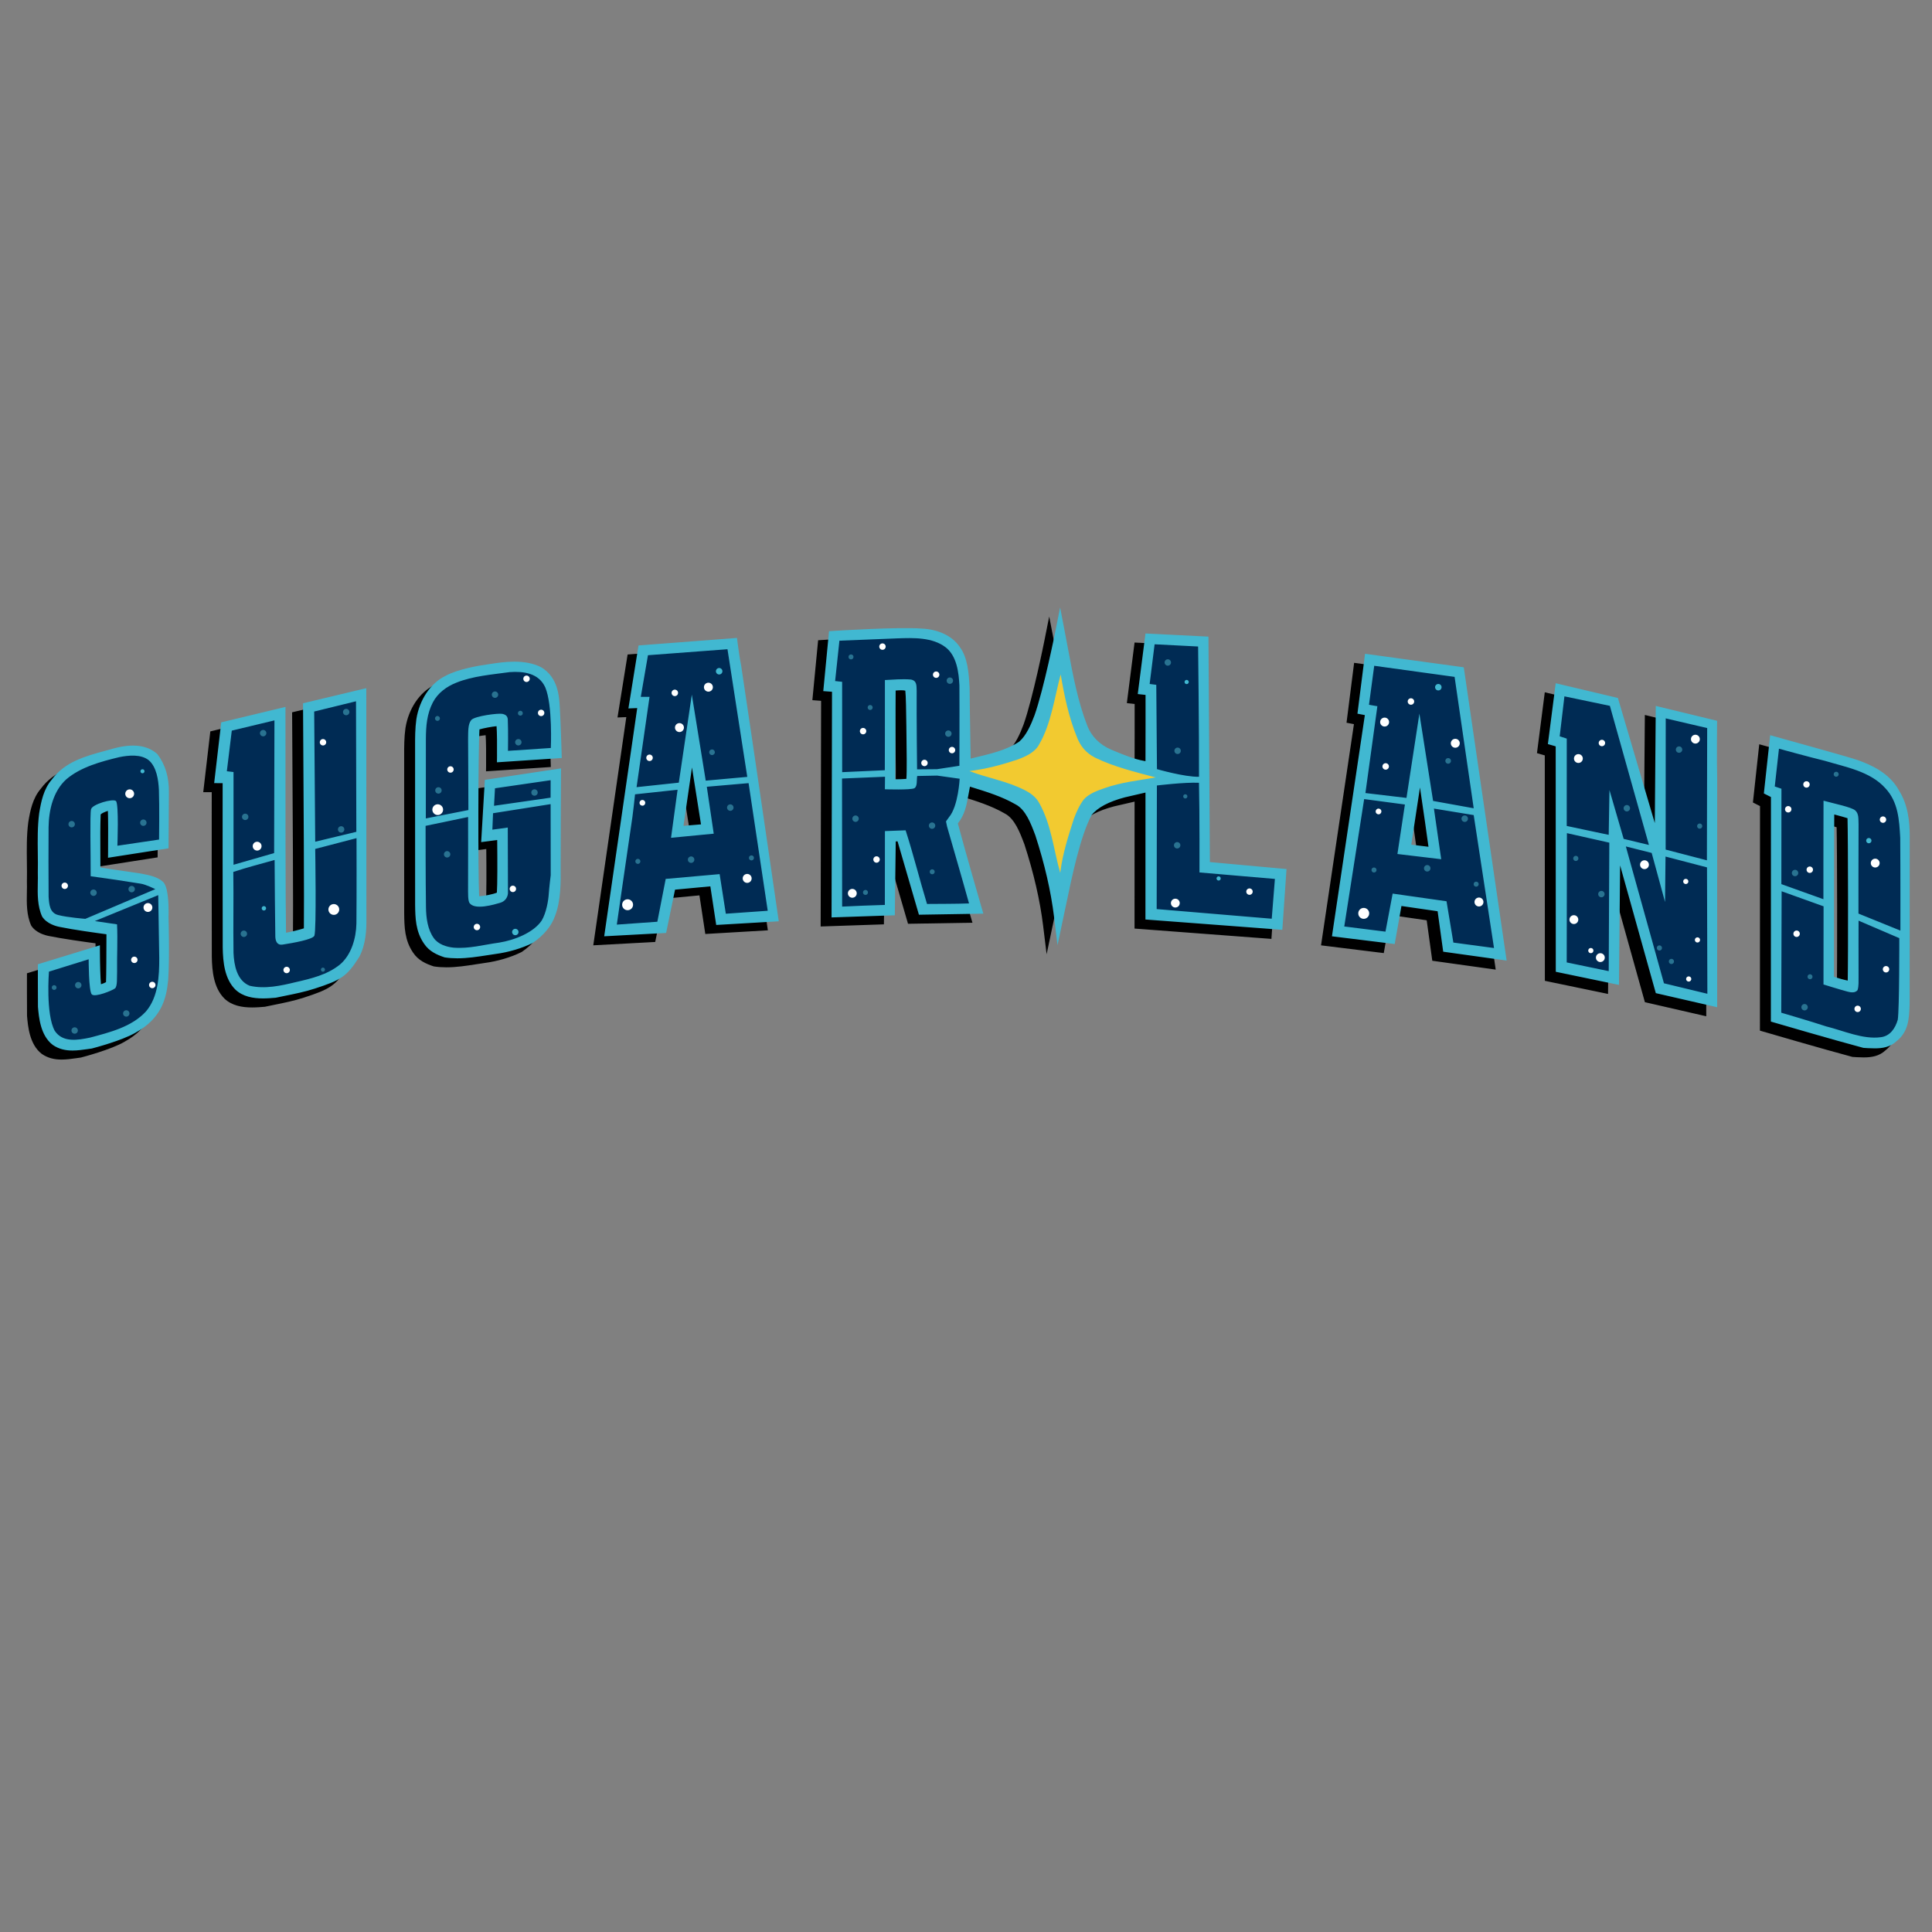 <?xml version="1.0" encoding="utf-8"?>
<!-- Generator: Adobe Illustrator 26.0.1, SVG Export Plug-In . SVG Version: 6.00 Build 0)  -->
<svg version="1.1" id="Layer_1" xmlns="http://www.w3.org/2000/svg" xmlns:xlink="http://www.w3.org/1999/xlink" x="0px" y="0px"
	 width="200px" height="200px" viewBox="0 0 200 200" enable-background="new 0 0 200 200" xml:space="preserve">
<rect x="0" y="0" width="200" height="200" fill="#808080" stroke="none"/>
<path id="shadow" d="M50.32,79.309c0.015-1.2,0-2.593-0.048-3.201c-0.476,0.04-1.361,0.21-1.769,0.332
	c-0.134,1.923-0.158,15.045-0.033,17.267c0.465-0.003,1.436-0.196,1.836-0.37c0.06-0.728,0.057-3.37,0.033-5.446l-1.66,0.217
	l0.381-6.444l7.888-1.189l-0.004,0.584c0,0-0.038,6.456-0.036,9.659c0.016,1.5,0.036,3.374-0.561,4.979
	c-0.376,1.083-1.165,2.046-2.341,2.853c-1.127,0.559-2.5,0.96-3.829,1.137c-0.286,0.041-0.577,0.086-0.869,0.131
	c-1.012,0.158-2.048,0.319-3.096,0.319c-0.435,0-0.87-0.028-1.309-0.095c-0.799-0.262-1.603-0.618-2.139-1.424
	c-0.884-1.288-0.903-2.678-0.922-4.022c-0.005-2.979-0.004-5.951-0.003-8.925v-7.428c-0.002-0.931-0.003-1.893,0.132-2.863
	c0.317-2.016,1.471-3.728,3.012-4.479c1.311-0.718,3.525-1.079,4.415-1.2l0.344-0.051c1.204-0.185,3.443-0.527,5.159,0.362
	c1.737,1.047,1.852,3.012,1.913,4.068c0.102,1.607,0.192,4.809,0.193,4.841l0.014,0.481l-6.709,0.445L50.32,79.309z M16.122,93.028
	l0.024-0.01l-0.03-0.015c-0.072-0.288-0.167-0.533-0.294-0.697l-0.051-0.057c-0.573-0.545-1.457-0.715-2.166-0.852l-0.24-0.046
	c-0.556-0.085-1.112-0.165-1.669-0.245c-0.812-0.117-1.624-0.234-2.433-0.365c0.003-0.607-0.001-1.216-0.005-1.824
	c-0.007-1.191-0.015-2.423,0.033-3.671c0.106-0.122,0.461-0.281,0.748-0.365c0.03,0.794,0.035,2.607,0.019,4.262l-0.006,0.59
	l6.266-0.979l0.002-0.426c0,0,0.017-3.574,0.033-5.359c0.021-1.549-0.356-2.857-1.183-3.958c-1.022-0.94-2.554-1.136-4.554-0.588
	c-0.3,0.087-0.603,0.169-0.904,0.251c-2.028,0.552-4.125,1.124-5.495,2.982c-0.833,0.981-1.094,2.246-1.292,3.473
	c-0.177,1.375-0.159,2.778-0.142,4.134c0.008,0.667,0.017,1.334,0.002,2.024c0.013,0.346,0.005,0.713-0.003,1.089
	c-0.021,1.103-0.046,2.354,0.452,3.448c0.484,0.746,1.435,0.996,1.812,1.067c1.386,0.288,3.844,0.628,4.844,0.762
	c-0.002,1.838-0.017,4.402-0.045,4.957c-0.119,0.071-0.336,0.159-0.524,0.216c-0.061-0.665-0.102-2.111-0.107-3.362L9.21,98.79
	l-6.419,1.965l-0.001,0.369c0,0-0.005,2.686,0.008,4.026c0.094,1.105,0.251,2.955,1.516,3.943c0.657,0.459,1.363,0.593,2.062,0.593
	c0.512,0,1.018-0.072,1.497-0.139l0.503-0.072c0.128-0.033,3.146-0.816,4.543-1.65c2.636-1.465,3.172-3.464,3.358-5.418
	c0.16-2.214,0.043-6.368,0.038-6.512C16.332,95.39,16.353,93.982,16.122,93.028z M36.788,72.809v-0.633l-6.549,1.563l0.003,0.397
	c0.058,8.409,0.123,20.851,0.086,22.902c-0.439,0.141-1.329,0.366-1.849,0.456c-0.055-2.457-0.065-14.531-0.058-22.742l0.001-0.635
	l-6.649,1.596l-0.733,6.292l0.878,0.002c-0.002,2.29-0.01,11.901,0.008,17.025c0.025,1.523,0.199,3.229,1.3,4.335
	c0.784,0.752,1.865,0.925,2.869,0.925c0.47,0,0.924-0.038,1.322-0.072l0.903-0.186c1.038-0.209,2.113-0.426,3.141-0.761
	c2.67-0.869,3.304-1.215,4.598-3.276c0.69-1.302,0.759-2.84,0.74-4.027C36.791,88.251,36.788,72.809,36.788,72.809z M124.118,90.181
	l7.933,0.723l-0.434,6.29l-14.17-1.069V95.66c0,0,0.008-8.091,0.004-12.676c-0.646,0.142-1.289,0.294-1.934,0.448l-0.18,0.041
	c-1.681,0.442-2.851,1.062-3.463,1.839c-1.159,2.16-2.01,6.234-2.692,9.508l-0.836,3.963l-0.365-2.976
	c-0.32-2.607-0.97-5.431-1.931-8.392l-0.031-0.082c-0.436-1.154-0.977-2.59-2.006-3.121c-1.409-0.819-3.041-1.321-4.62-1.806
	l-0.113-0.035c-0.02,0.107-0.038,0.214-0.058,0.321c-0.04,0.2-0.074,0.39-0.108,0.577c-0.179,0.99-0.364,2.011-1.086,2.909
	c0.727,2.762,2.438,8.651,2.457,8.712l0.183,0.629l-6.67,0.11l-2.211-7.595l-0.189,0.01l-0.095,7.643l-6.549,0.222L85,72.549
	l-0.904-0.067l0.596-6.204l0.425-0.027c0.274-0.017,6.734-0.428,9.182-0.242c1.711,0.082,3.134,0.757,3.892,1.852
	c0.868,1.14,0.964,2.771,1.041,4.083l0.012,0.197c0.007,1.411,0.032,2.779,0.058,4.148c0.02,1.056,0.04,2.113,0.051,3.176
	c0.19-0.046,0.383-0.092,0.575-0.138c1.554-0.371,3.159-0.754,4.441-1.606c0.739-0.628,1.242-1.79,1.593-2.728
	c0.958-2.708,2.142-8.612,2.153-8.671l0.499-2.5l0.482,2.502c0.104,0.545,0.206,1.09,0.308,1.632
	c0.534,2.867,1.038,5.576,2.02,8.104c0.43,1.107,1.282,1.963,2.465,2.476l0.335,0.139c1.002,0.415,2.039,0.845,3.071,1.029
	l0.156,0.03c0.011-2.237,0.008-5.646,0.007-6.859l-0.807-0.089l0.799-6.271l6.52,0.326L124.118,90.181z M91.546,81.606
	c0.444-0.001,0.884-0.016,1.151-0.042c0.061-0.752,0.03-2.931,0.008-4.576l-0.012-0.949c-0.019-1.397-0.04-3.107-0.107-3.608
	c-0.181-0.052-0.581-0.053-1-0.011L91.546,81.606z M116.133,81.3c-1.414-0.396-2.821-0.847-4.107-1.477
	c-1.053-0.537-1.74-1.324-2.172-2.48c-0.553-1.369-0.938-2.792-1.239-4.198c-0.404,1.777-0.852,3.587-1.744,5.106
	c-0.483,0.942-1.547,1.437-2.522,1.794c-1.096,0.365-2.108,0.651-3.06,0.862c0.129,0.038,0.258,0.075,0.386,0.111
	c1.159,0.334,2.357,0.68,3.544,1.289c0.797,0.416,1.325,0.895,1.665,1.509c0.906,1.616,1.294,3.372,1.669,5.069
	c0.003,0.011,0.005,0.022,0.008,0.033c0.283-1.156,0.646-2.281,1.002-3.382c0.219-0.592,0.562-1.437,1.104-2.147
	c0.647-0.736,1.609-1.069,2.383-1.336C114.064,81.69,115.105,81.476,116.133,81.3z M79.41,95.768l0.078,0.539l-6.476,0.379
	l-0.607-3.997l-3.655,0.342l-0.924,4.481l-6.41,0.347l3.419-23.624l-0.912,0.037l1.047-6.519l10.193-0.78l0.06,0.472
	c0.002,0.017,0.208,1.638,0.377,2.421C76.767,77.603,79.383,95.587,79.41,95.768z M69.624,86.426l1.813-0.15l-0.934-5.892
	L69.624,86.426z M196.561,87.391v0.004c-0.006,2.904-0.005,5.812-0.004,8.719c0.001,2.908,0.001,5.816-0.004,8.721l-0.009,0.225
	c-0.051,1.317-0.104,2.679-1.354,3.665c-0.655,0.622-1.468,0.737-2.258,0.737c-0.239,0-0.478-0.01-0.708-0.021l-0.461-0.03
	c-3.051-0.812-9.154-2.599-9.216-2.616l-0.359-0.105l0.008-23.245l-0.734-0.372l0.655-6.027l0.567,0.157
	c0.802,0.222,7.854,2.176,8.451,2.405c1.366,0.478,3.313,1.327,4.293,3.122C196.413,84.272,196.551,86.032,196.561,87.391z
	 M188.724,102.058c0.52,0.167,1.071,0.32,1.423,0.388c0.053-2.507,0.038-14.817-0.022-16.81c-0.281-0.094-0.792-0.23-1.157-0.328
	c-0.073-0.02-0.146-0.039-0.217-0.058C188.719,90.71,188.723,100.109,188.724,102.058z M176.619,75.95l0.004-0.397l-6.349-1.541
	l-0.099,12.128l-3.821-12.95l-6.438-1.526l-0.81,6.299l0.81,0.236l0.008,23.336l6.54,1.357l0.119-12.37l3.696,13.224l6.351,1.458
	l0.002-23.636C176.582,79.712,176.619,75.987,176.619,75.95z M150.399,70.016l4.437,30.358l-6.566-0.917l-0.579-4.189l-3.745-0.543
	l-0.698,3.938l-6.495-0.801l3.406-22.898l-0.767-0.147l0.786-6.202L150.399,70.016z M146.746,88.593
	c-0.162-1.175-0.522-3.768-0.881-6.135l-0.899,5.918L146.746,88.593z"/>
<path id="color1" fill="#41B8D1" d="M196.56,81.793c-0.979-1.795-2.927-2.645-4.293-3.122c-0.597-0.229-7.649-2.183-8.451-2.405
	l-0.567-0.157l-0.655,6.027l0.734,0.372l-0.008,23.245l0.359,0.105c0.062,0.018,6.165,1.805,9.216,2.616l0.461,0.03
	c0.23,0.011,0.469,0.021,0.708,0.021c0.79,0,1.603-0.115,2.258-0.737c1.249-0.985,1.303-2.348,1.354-3.665l0.009-0.225
	c0.005-2.905,0.005-5.813,0.004-8.721c-0.001-2.908-0.002-5.815,0.004-8.719v-0.004C197.682,85.095,197.543,83.335,196.56,81.793z
	 M195.966,105.455c-0.18,0.605-0.556,1.329-1.338,1.42c-1.236,0.171-2.607-0.256-3.934-0.667c-0.521-0.162-1.036-0.321-1.498-0.433
	c-1.215-0.401-3.434-1.061-4.301-1.316l0.036-11.486l3.344,1.2l-0.008,8.104l0.35,0.11c0,0,1.679,0.527,2.524,0.75
	c0.259,0.07,1.044,0.28,1.538-0.32l0.088-0.161c0.135-0.407,0.132-0.836,0.13-1.214l0.001-0.321
	c-0.008-1.406-0.004-3.833-0.002-5.059l3.218,1.381C196.116,99.661,196.093,104.56,195.966,105.455z M189.881,84.313
	c0.071,0.019,0.144,0.039,0.217,0.058c0.365,0.098,0.876,0.233,1.157,0.328c0.061,1.993,0.075,14.303,0.022,16.81
	c-0.352-0.067-0.903-0.22-1.423-0.388C189.854,99.172,189.85,89.773,189.881,84.313z M196.23,95.592l-3.343-1.355
	c-0.001-1.326-0.004-6.248,0.01-8.917l-0.007-0.274c-0.009-0.494-0.02-1.109-0.519-1.537c-0.358-0.306-1.19-0.528-2.519-0.859
	c-0.339-0.084-0.668-0.166-0.949-0.244l-0.631-0.174l-0.003,0.654c-0.012,2.731-0.012,7.658-0.012,9.49l-3.353-1.202l0.008-9.881
	l-0.65-0.221l0.327-2.928c0.983,0.268,3.016,0.816,4.176,1.097c0.359,0.108,0.729,0.21,1.104,0.313
	c1.833,0.506,3.729,1.029,4.945,2.392c1.193,1.286,1.29,2.97,1.395,4.79C196.231,89.269,196.231,93.814,196.23,95.592z
	 M17.252,92.091l0.024-0.01l-0.03-0.015c-0.072-0.288-0.167-0.533-0.294-0.697l-0.051-0.057c-0.573-0.545-1.457-0.715-2.166-0.852
	l-0.24-0.046c-0.556-0.085-1.112-0.165-1.669-0.245c-0.812-0.117-1.624-0.234-2.433-0.365c0.003-0.607-0.001-1.216-0.005-1.824
	c-0.007-1.191-0.015-2.423,0.033-3.671c0.106-0.122,0.461-0.281,0.748-0.365c0.03,0.794,0.035,2.607,0.019,4.262l-0.006,0.59
	l6.266-0.979l0.002-0.426c0,0,0.017-3.574,0.033-5.359c0.021-1.549-0.356-2.857-1.183-3.958c-1.022-0.94-2.554-1.136-4.554-0.588
	c-0.3,0.087-0.603,0.169-0.904,0.251c-2.028,0.552-4.125,1.124-5.495,2.982c-0.833,0.981-1.094,2.246-1.292,3.473
	c-0.177,1.375-0.159,2.778-0.142,4.134c0.008,0.667,0.017,1.334,0.002,2.024c0.013,0.346,0.005,0.713-0.003,1.089
	c-0.021,1.103-0.046,2.354,0.452,3.448c0.484,0.746,1.435,0.996,1.812,1.067c1.386,0.288,3.844,0.628,4.844,0.762
	c-0.002,1.838-0.017,4.402-0.045,4.957c-0.119,0.071-0.336,0.159-0.524,0.216c-0.061-0.665-0.102-2.111-0.107-3.362l-0.003-0.672
	l-6.419,1.965l-0.001,0.369c0,0-0.005,2.686,0.008,4.026c0.094,1.105,0.251,2.955,1.516,3.943c0.657,0.459,1.363,0.593,2.062,0.593
	c0.512,0,1.018-0.072,1.497-0.139l0.503-0.072c0.128-0.033,3.146-0.816,4.543-1.65c2.636-1.465,3.172-3.464,3.358-5.418
	c0.16-2.214,0.043-6.368,0.038-6.512C17.462,94.453,17.483,93.045,17.252,92.091z M8.755,94.61
	c-0.419-0.036-1.832-0.168-2.593-0.368L6.15,94.24c-0.454-0.108-0.554-0.505-0.617-1.42c-0.021-2.151-0.013-4.302-0.006-6.454
	l0.003-0.732c0.021-1.42,0.325-3.368,1.652-4.576c1.378-1.18,3.365-1.731,5.266-2.19c0.488-0.1,0.922-0.15,1.298-0.15
	c0.591,0,1.038,0.123,1.335,0.365c0.761,0.669,0.845,2.193,0.871,2.685c0.05,1.331,0.031,3.737,0.021,4.71l-3.299,0.489
	c0.128-4.029-0.17-4.28-0.352-4.433c-0.394-0.332-1.248-0.152-1.894,0.056c-0.881,0.284-1.381,0.639-1.487,1.057
	c-0.094,0.375-0.093,1.72-0.067,4.485c0.008,0.925,0.017,1.84,0.014,2.573l-0.002,0.438l0.435,0.059
	c1.833,0.248,3.527,0.5,5.186,0.771c0.077,0.011,0.177,0.038,0.286,0.073L8.755,94.61z M14.734,104.372
	c-1.328,1.441-3.378,1.984-5.36,2.508l-0.158,0.042c-1.352,0.281-2.518,0.438-3.111-0.455c-0.658-1.194-0.642-4.12-0.562-5.51
	l3.14-0.976c0.037,2.908,0.357,3.209,0.483,3.328c0.691,0.654,2.868-0.451,3.057-0.604c0.389-0.318,0.391-0.978,0.392-1.677
	c0.001-0.156,0.001-0.305,0.008-0.463c-0.009-0.65,0.001-1.301,0.012-1.953c0.015-0.965,0.03-1.963-0.019-2.949l-0.02-0.408
	l-0.404-0.062c-0.142-0.022-0.311-0.047-0.49-0.074l4.191-1.715l0.094,5.785C15.987,100.979,15.892,103.004,14.734,104.372z
	 M141.308,67.678l-0.786,6.202l0.767,0.147l-3.406,22.898l6.495,0.801l0.698-3.938l3.745,0.543l0.579,4.189l6.566,0.917
	l-4.437-30.358L141.308,67.678z M154.063,97.555l-3.179-0.427l-0.708-4.272l-6.414-0.913l-0.743,3.947l-3.288-0.413l1.904-12.195
	l3.229,0.43l-0.775,5.13l5.69,0.677l-0.747-5.211l3.085,0.506L154.063,97.555z M146.096,87.44l0.899-5.918
	c0.358,2.367,0.719,4.96,0.881,6.135L146.096,87.44z M148.791,82.483l-1.862-11.873l-1.752,11.436l-3.266-0.387l1.234-8.964
	l-0.871-0.147l0.412-3.062l7.451,1.028l1.824,12.542L148.791,82.483z M125.099,65.903l-6.52-0.326l-0.799,6.271l0.807,0.089
	c0.001,1.212,0.004,4.622-0.007,6.859l-0.156-0.03c-1.032-0.185-2.069-0.614-3.071-1.029l-0.335-0.139
	c-1.183-0.512-2.035-1.368-2.465-2.476c-0.981-2.528-1.485-5.236-2.02-8.104c-0.102-0.542-0.203-1.086-0.308-1.632l-0.482-2.502
	l-0.499,2.5c-0.012,0.059-1.195,5.963-2.153,8.671c-0.351,0.938-0.854,2.1-1.593,2.728c-1.282,0.852-2.888,1.235-4.441,1.606
	c-0.192,0.046-0.385,0.092-0.575,0.138c-0.011-1.063-0.031-2.12-0.051-3.176c-0.025-1.369-0.051-2.737-0.058-4.148l-0.012-0.197
	c-0.077-1.311-0.173-2.943-1.041-4.083c-0.758-1.094-2.181-1.77-3.892-1.852c-2.447-0.186-8.907,0.225-9.182,0.242l-0.425,0.027
	l-0.596,6.204l0.904,0.067l-0.047,23.36l6.549-0.222l0.095-7.643l0.189-0.01l2.211,7.595l6.67-0.11l-0.183-0.629
	c-0.019-0.061-1.73-5.951-2.457-8.712c0.722-0.897,0.907-1.918,1.086-2.909c0.034-0.187,0.068-0.377,0.108-0.577
	c0.02-0.106,0.038-0.214,0.058-0.321l0.113,0.035c1.579,0.485,3.211,0.986,4.62,1.806c1.029,0.531,1.57,1.967,2.006,3.121
	l0.031,0.082c0.961,2.961,1.61,5.784,1.931,8.392l0.365,2.976l0.836-3.963c0.683-3.274,1.533-7.348,2.692-9.508
	c0.612-0.777,1.782-1.397,3.463-1.839l0.18-0.041c0.645-0.153,1.288-0.306,1.934-0.448c0.004,4.585-0.004,12.676-0.004,12.676v0.464
	l14.17,1.069l0.434-6.29l-7.933-0.723L125.099,65.903z M87.349,66.808l5.617-0.227c1.603-0.052,3.42-0.113,4.645,0.842
	c0.952,0.762,1.146,2.302,1.207,3.537c0.017,2.292,0.004,6.531,0,7.885l-1.82,0.282L95.43,79.14
	c-0.015-1.403-0.053-5.425-0.038-7.654l-0.006-0.171c-0.012-0.447-0.035-1.278-1.046-1.468c-0.713-0.063-1.429-0.023-2.12,0.018
	l-1.116,0.054l0.001,0.48c0.008,2.571-0.004,7.339-0.008,8.856l-3.417,0.156l-0.003-9.275l-0.675-0.075L87.349,66.808z
	 M93.828,80.628c-0.268,0.026-0.707,0.04-1.151,0.042l0.04-9.185c0.419-0.042,0.819-0.041,1,0.011
	c0.067,0.501,0.089,2.211,0.107,3.608l0.012,0.949C93.858,77.697,93.889,79.876,93.828,80.628z M99.662,93.042
	c-0.83,0.02-1.657,0.024-2.485,0.028l-0.842,0.005c-0.292-0.976-0.565-1.958-0.839-2.939c-0.397-1.426-0.808-2.901-1.271-4.336
	l-0.116-0.363l-0.381,0.017c-0.714,0.031-1.426,0.056-2.139,0.081l-0.479,0.017l-0.003,0.48c-0.007,1.274-0.005,2.549-0.004,3.824
	c0.001,1.112,0.003,2.225-0.002,3.337c-1.143,0.036-2.283,0.08-3.426,0.134c-0.009-3.896-0.01-10.439-0.01-12.254l3.444-0.144
	l-0.015,1.26l0.489,0.016c2.884,0.099,3.225-0.115,3.338-0.184c0.437-0.27,0.476-0.792,0.49-1.197
	c0.689-0.012,1.539-0.034,1.54-0.039l1.855,0.261c-0.092,0.935-0.361,2.532-0.954,3.231l-0.457,0.641l0.04,0.21
	c0,0,0.068,0.354,0.121,0.568l0.741,2.578C98.759,89.862,99.217,91.451,99.662,93.042z M114.18,81.117
	c-0.773,0.267-1.735,0.6-2.383,1.336c-0.542,0.711-0.886,1.555-1.104,2.147c-0.355,1.101-0.719,2.226-1.002,3.382
	c-0.003-0.011-0.005-0.022-0.008-0.033c-0.375-1.698-0.763-3.454-1.669-5.069c-0.34-0.614-0.868-1.094-1.665-1.509
	c-1.187-0.609-2.385-0.955-3.544-1.289c-0.128-0.037-0.257-0.074-0.386-0.111c0.951-0.211,1.964-0.497,3.06-0.862
	c0.976-0.357,2.039-0.852,2.522-1.794c0.893-1.52,1.34-3.329,1.744-5.106c0.301,1.406,0.687,2.829,1.239,4.198
	c0.432,1.156,1.119,1.943,2.172,2.48c1.286,0.63,2.693,1.082,4.107,1.477C116.235,80.539,115.194,80.753,114.18,81.117z
	 M119.568,70.372l0.394-3.153l3.572,0.182c0.021,1.825,0.094,8.538,0.087,12.495c-1.126-0.087-2.666-0.474-3.354-0.659l-0.073-8.785
	L119.568,70.372z M131.19,94.565l-10.951-0.919l0.021-11.887c0.743-0.081,2.273-0.232,3.368-0.236
	c0.061,3.137,0.041,8.73,0.041,8.789l-0.002,0.46l7.772,0.668L131.19,94.565z M37.918,71.873v-0.633l-6.549,1.563l0.003,0.397
	c0.058,8.409,0.123,20.851,0.086,22.902c-0.439,0.141-1.329,0.366-1.849,0.456c-0.055-2.457-0.065-14.531-0.058-22.742l0.001-0.635
	l-6.649,1.596l-0.733,6.292l0.878,0.002c-0.002,2.29-0.01,11.901,0.008,17.025c0.025,1.523,0.199,3.229,1.3,4.335
	c0.784,0.752,1.865,0.925,2.869,0.925c0.47,0,0.924-0.038,1.322-0.072l0.903-0.186c1.038-0.209,2.113-0.426,3.141-0.761
	c2.67-0.869,3.304-1.215,4.598-3.276c0.69-1.302,0.759-2.84,0.74-4.027C37.921,87.314,37.918,71.873,37.918,71.873z M36.355,73.233
	l0.032,12.483l-3.261,0.785l-0.099-12.453L36.355,73.233z M24.038,79.401l0.409-3.361l3.46-0.831l-0.029,12.726l-3.205,0.922v-9.38
	L24.038,79.401z M36.395,95.591c-0.033,1.653-0.608,3.104-1.528,3.876c-1.249,1.001-2.83,1.363-4.367,1.714
	c-1.585,0.388-3.124,0.708-4.468,0.398c-0.846-0.34-1.29-1.31-1.358-2.95c-0.021-1.4-0.016-2.79-0.011-4.179
	c0.005-1.273,0.01-2.547-0.005-3.829c0.899-0.288,1.785-0.531,2.717-0.787l0.558-0.154l0.012,1.619
	c0.014,1.888,0.026,3.766,0.058,5.671c0.014,0.486,0.167,0.864,0.442,1.093c0.163,0.135,0.443,0.284,0.872,0.216
	c3.383-0.514,3.573-0.952,3.687-1.214c0.228-0.525,0.186-5.567,0.135-8.799l3.271-0.856C36.412,89.027,36.42,93.283,36.395,95.591z
	 M76.729,68.931c-0.169-0.783-0.375-2.404-0.377-2.421l-0.06-0.472L66.1,66.818l-1.047,6.519l0.912-0.037l-3.419,23.624l6.41-0.347
	l0.924-4.481l3.655-0.342l0.607,3.997l6.476-0.379l-0.078-0.539C80.514,94.65,77.897,76.667,76.729,68.931z M66.929,71.64
	l0.575-3.344l7.382-0.554l1.896,12.23l-3.306,0.3l-1.882-11.633l-1.763,11.925l-3.349,0.358l1.333-9.277L66.929,71.64z
	 M72.567,85.339l-1.813,0.15l0.88-6.042L72.567,85.339z M75.562,94.059l-0.644-4.108l-6.423,0.569l-0.863,4.427l-3.196,0.227
	c0.25-1.741,0.972-6.764,1.38-9.52c0.142-0.837,0.304-2.273,0.38-2.972l3.366-0.362l-0.678,4.966l5.572-0.537l-0.716-4.852
	l3.328-0.288L78.9,93.823L75.562,94.059z M51.443,78.914l6.709-0.445l-0.014-0.481c-0.001-0.032-0.092-3.234-0.193-4.841
	c-0.062-1.056-0.176-3.021-1.913-4.068c-1.716-0.889-3.955-0.546-5.159-0.362l-0.344,0.051c-0.89,0.122-3.104,0.482-4.415,1.2
	c-1.541,0.751-2.694,2.463-3.012,4.479c-0.135,0.97-0.134,1.932-0.132,2.863v7.428c-0.001,2.974-0.002,5.946,0.003,8.925
	c0.019,1.345,0.038,2.735,0.922,4.022c0.536,0.806,1.34,1.162,2.139,1.424c0.438,0.067,0.874,0.095,1.309,0.095
	c1.048,0,2.084-0.162,3.096-0.319c0.292-0.045,0.583-0.091,0.869-0.131c1.329-0.177,2.702-0.579,3.829-1.137
	c1.176-0.807,1.965-1.77,2.341-2.853c0.597-1.606,0.576-3.479,0.561-4.979c-0.002-3.203,0.036-9.659,0.036-9.659l0.004-0.584
	l-7.888,1.189l-0.381,6.444l1.66-0.217c0.023,2.076,0.026,4.718-0.033,5.446c-0.4,0.173-1.371,0.366-1.836,0.37
	c-0.125-2.222-0.101-15.344,0.033-17.267c0.407-0.122,1.293-0.292,1.769-0.332c0.048,0.607,0.062,2.001,0.048,3.201L51.443,78.914z
	 M51.718,82.039l4.781-0.694l-0.001,0.795l-4.823,0.693L51.718,82.039z M51.816,93.968l0.1-0.029
	c0.753-0.212,1.232-0.907,1.168-1.649l-0.021-7.194l-1.569,0.215l0.028-0.695l4.979-0.786l0.012,6.717c0,0-0.164,1.305-0.205,1.967
	c-0.038,0.634-0.246,1.831-0.649,2.504c-0.737,1.097-2.578,1.829-4.062,2.067c-0.476,0.064-0.938,0.146-1.396,0.228
	c-1.094,0.194-2.126,0.377-3.201,0.291c-0.459-0.047-1.287-0.213-1.693-0.792c-0.609-0.865-0.696-2.063-0.709-2.888
	c-0.034-2.354-0.039-6.684-0.039-8.024l3.401-0.708c0.003,1.438,0.008,5.061-0.004,7.104l0.006,0.236
	c0.004,0.33,0.008,0.703,0.167,1.115C48.764,94.852,50.903,94.232,51.816,93.968z M48.399,74.217L48.399,74.217
	c-0.422,0.504-0.43,1.25-0.438,1.972l-0.005,0.31c0.021,2.023,0.028,5.714,0.029,6.945l-3.404,0.671
	c0-1.504,0.001-5.435,0.006-7.619c0.009-1.419,0.123-2.51,0.666-3.557c0.423-0.795,1.156-1.404,2.184-1.81
	c1.341-0.54,2.887-0.736,4.381-0.926c0.342-0.043,0.681-0.086,0.98-0.13c0.198-0.014,0.387-0.021,0.566-0.021
	c1.384,0,2.225,0.421,2.622,1.297c0.585,1.382,0.575,4.459,0.55,5.61l-3.445,0.23c0.006-0.693,0.011-1.884-0.022-2.583
	c0.019-0.647-0.313-1.061-0.96-1.198C51.676,73.315,48.956,73.557,48.399,74.217z M177.749,75.013l0.004-0.397l-6.349-1.541
	l-0.099,12.128l-3.821-12.95l-6.438-1.526l-0.81,6.299l0.81,0.236l0.008,23.336l6.54,1.357l0.119-12.37l3.696,13.224l6.351,1.458
	l0.002-23.636C177.712,78.775,177.749,75.05,177.749,75.013z M172.937,74.996l3.289,0.768l-0.026,12.649l-3.271-0.851
	L172.937,74.996z M166.036,99.918l-3.35-0.695l0.018-12.352l3.389,0.761L166.036,99.918z M166.167,78.462l-0.123,7.344l-3.355-0.709
	l0.003-9.004l-0.688-0.221l0.377-3.186l3.872,0.809l3.733,13.287l-1.504-0.362L166.167,78.462z M172.653,101.372
	c-0.429-1.537-2.502-8.959-3.587-12.878l-0.049-0.177l1.558,0.392l2.251,8.267l0.081-7.659l3.301,0.86l0.035,12.062L172.653,101.372
	z"/>
<path id="color2" fill="#002B54" d="M65.898,81.487l1.342-9.346l-0.905-0.004l0.742-4.31l8.232-0.618l2.049,13.213l-4.301,0.39
	l-1.44-8.904l-1.347,9.112L65.898,81.487z M87.18,79.934l4.416-0.201c0,0,0.017-6.25,0.009-9.335
	c0.891-0.039,1.802-0.133,2.69-0.053c0.642,0.122,0.573,0.639,0.598,1.165c-0.019,2.726,0.042,8.134,0.042,8.134l2.067-0.018
	l2.314-0.353c0,0,0.022-5.563,0.002-8.317c-0.066-1.342-0.271-3.025-1.395-3.924c-1.387-1.082-3.365-1.005-5.026-0.949l-6,0.242
	l-0.445,4.177l0.725,0.08L87.18,79.934z M73.168,81.445l0.717,4.857l-4.42,0.426l0.678-4.973l-4.403,0.473
	c0,0-0.23,2.233-0.418,3.343c-0.501,3.382-1.47,10.145-1.47,10.145l4.196-0.298l0.866-4.434l5.582-0.495l0.642,4.1l4.337-0.307
	l-1.981-13.212L73.168,81.445z M97.929,85.032l0.307-0.432c0.974-1.149,1.107-3.985,1.107-3.985l-2.323-0.326
	c0,0-1.369,0.035-2.074,0.041c-0.069,0.429,0.042,1.063-0.285,1.265c-0.327,0.201-3.058,0.111-3.058,0.111l0.014-1.298l-4.45,0.185
	c0,0,0,8.839,0.011,13.259c1.475-0.075,2.947-0.13,4.422-0.174c0.014-2.549-0.006-5.098,0.008-7.644
	c0.714-0.025,1.428-0.05,2.142-0.08c0.811,2.516,1.445,5.092,2.214,7.624c1.453-0.014,2.898-0.003,4.35-0.055
	c-0.736-2.66-1.517-5.311-2.275-7.965C97.994,85.372,97.929,85.032,97.929,85.032z M9.818,95.349c0,0,1.533,0.221,2.297,0.338
	c0.08,1.624-0.017,3.257,0.006,4.885c-0.028,0.553,0.055,1.525-0.216,1.746c-0.271,0.221-2.061,0.945-2.397,0.628
	c-0.336-0.316-0.329-3.642-0.329-3.642l-4.112,1.279c0,0-0.349,4.406,0.601,6.127c0.827,1.248,2.397,0.963,3.65,0.703
	c2.034-0.54,4.32-1.107,5.792-2.709c1.273-1.497,1.378-3.645,1.375-5.516c-0.033-2.123-0.105-6.524-0.105-6.524L9.818,95.349z
	 M36.888,86.11l-0.035-13.513l-4.328,1.06l0.106,13.478L36.888,86.11z M24.173,89.521l4.204-1.209l0.033-13.737l-4.416,1.06
	l-0.512,4.204l0.692,0.082V89.521z M124.12,80.413c0.017-4.503-0.092-13.487-0.092-13.487l-4.504-0.23l-0.513,4.108l0.686,0.089
	l0.072,8.726C119.769,79.619,122.6,80.441,124.12,80.413z M15.411,78.708c-0.803-0.656-2.117-0.523-3.064-0.329
	c-1.879,0.454-3.993,1.018-5.491,2.3c-1.356,1.234-1.802,3.183-1.827,4.948c-0.008,2.399-0.019,4.799,0.003,7.198
	c0.053,0.764,0.102,1.688,1.002,1.901c0.949,0.249,2.802,0.392,2.802,0.392l7.242-3.074c0,0-0.981-0.487-1.499-0.565
	c-1.727-0.282-3.457-0.537-5.192-0.772c0.008-2.305-0.093-6.418,0.039-6.938c0.131-0.52,2.253-1.122,2.574-0.852
	c0.32,0.27,0.152,4.633,0.152,4.633l4.314-0.639c0,0,0.047-3.443-0.017-5.161C16.396,80.737,16.216,79.417,15.411,78.708z
	 M32.63,87.882c0,0,0.142,8.455-0.087,8.985c-0.17,0.392-2.23,0.755-3.303,0.919c-0.534,0.083-0.725-0.339-0.739-0.829
	c-0.044-2.657-0.052-5.273-0.074-7.932c-1.447,0.41-2.85,0.763-4.275,1.237c0.041,2.806-0.021,5.57,0.021,8.376
	c0.053,1.265,0.346,2.873,1.672,3.407c1.566,0.368,3.246-0.003,4.774-0.376c1.608-0.368,3.241-0.753,4.561-1.81
	c1.198-1.005,1.685-2.748,1.716-4.259c0.03-2.889,0.011-8.835,0.011-8.835L32.63,87.882z M51.039,84.185l-0.069,1.702l1.594-0.219
	c0,0,0.014,4.414,0.019,6.623c0.044,0.523-0.262,1.014-0.804,1.167c-0.542,0.153-2.738,0.848-3.212-0.046
	c-0.13-0.349-0.1-0.769-0.113-1.137c0.014-2.568,0.003-7.699,0.003-7.699l-4.4,0.916c0,0-0.003,5.626,0.039,8.438
	c0.017,1.079,0.163,2.264,0.8,3.169c0.454,0.648,1.298,0.924,2.051,1.002c1.619,0.13,3.097-0.302,4.716-0.52
	c1.627-0.26,3.58-1.048,4.411-2.283c0.484-0.808,0.694-2.103,0.733-2.754c0.04-0.65,0.202-1.934,0.202-1.934L57,83.244
	L51.039,84.185z M51.241,81.603l-0.1,1.813l5.856-0.841L57,80.767L51.241,81.603z M52.763,69.576c-1.818,0.255-3.8,0.401-5.513,1.09
	c-1.021,0.404-1.915,1.054-2.438,2.04c-0.623,1.201-0.717,2.457-0.725,3.789c-0.006,2.743-0.006,8.23-0.006,8.23l4.406-0.869
	c0,0-0.006-4.907-0.03-7.361c0.017-0.742-0.029-1.532,0.325-1.955c0.355-0.423,2.803-0.73,3.222-0.641
	c0.42,0.089,0.576,0.293,0.565,0.695c0.047,1.043,0.017,3.133,0.017,3.133l4.436-0.296c0,0,0.202-4.439-0.576-6.274
	C55.78,69.683,54.205,69.473,52.763,69.576z M148.44,83.703l0.753,5.242l-4.532-0.539l0.774-5.123l-4.218-0.562l-2.059,13.187
	l4.266,0.536l0.742-3.939l5.578,0.794l0.708,4.276l4.207,0.565l-2.102-13.761L148.44,83.703z M172.415,88.671l-0.05,4.705
	l-1.384-5.081l-2.673-0.672c0,0,0.185,0.667,0.277,1.002c1.215,4.389,3.667,13.165,3.667,13.165l4.494,1.085l-0.038-13.084
	L172.415,88.671z M166.653,73.068l-4.705-0.982l-0.489,4.138l0.732,0.235l-0.003,9.044l4.345,0.919l0.077-4.641l1.472,5.059
	l2.615,0.628L166.653,73.068z M162.186,99.63l4.348,0.902l0.061-13.3l-4.389-0.985L162.186,99.63z M196.71,86.731
	c-0.105-1.843-0.198-3.692-1.529-5.126c-1.566-1.755-4.112-2.196-6.271-2.844c-1.6-0.387-4.752-1.254-4.752-1.254l-0.436,3.908
	l0.692,0.235l-0.008,9.874l4.353,1.561c0,0-0.003-6.8,0.011-10.198c1.09,0.302,2.878,0.661,3.277,1.002
	c0.399,0.341,0.324,0.905,0.351,1.456c-0.017,3.077-0.011,9.229-0.011,9.229l4.342,1.76C196.729,96.334,196.738,89.93,196.71,86.731
	z M192.398,95.305c0,0-0.011,3.88,0,5.82c-0.011,0.448,0.036,0.946-0.105,1.375c-0.255,0.31-0.681,0.246-1.021,0.155
	c-0.841-0.221-2.505-0.744-2.505-0.744l0.008-8.089l-4.342-1.558l-0.039,12.57c0,0,3.111,0.91,4.644,1.417
	c1.807,0.446,3.808,1.373,5.657,1.121c0.977-0.114,1.508-0.935,1.76-1.807c0.174-1.083,0.158-8.449,0.158-8.449L192.398,95.305z
	 M176.726,75.368l-4.29-1.002l-0.008,13.583l4.27,1.111L176.726,75.368z M145.598,82.599l1.337-8.726l1.418,9.039l4.204,0.76
	l-1.978-13.602l-8.32-1.148l-0.543,4.038l0.869,0.147l-1.237,8.989L145.598,82.599z M124.117,81.033
	c-1.47-0.072-4.356,0.28-4.356,0.28l-0.022,12.794l11.911,0.999l0.327-4.12l-7.808-0.671
	C124.169,90.314,124.192,84.08,124.117,81.033z"/>
<path id="color3" fill="#F2CA30" d="M113.376,78.437c-0.966-0.493-1.547-1.198-1.923-2.206c-0.836-2.07-1.279-4.229-1.652-6.42
	c-0.623,2.33-0.988,5.136-2.23,7.251c-0.426,0.83-1.431,1.273-2.264,1.577c-1.608,0.537-3.277,0.982-4.962,1.182
	c1.987,0.756,3.883,1.024,5.776,1.995c0.595,0.31,1.124,0.706,1.456,1.306c1.27,2.264,1.482,4.815,2.179,7.245
	c0.007-0.063,0.016-0.126,0.024-0.189c0.24-1.854,0.816-3.648,1.389-5.423c0.257-0.697,0.576-1.406,1.027-1.998
	c0.537-0.609,1.406-0.91,2.15-1.168c1.713-0.615,3.476-0.786,5.289-1.107C117.572,79.931,115.302,79.381,113.376,78.437z"/>
<path id="color4" fill="#297391" d="M98.329,70.13c-0.183,0-0.332,0.149-0.332,0.332s0.149,0.332,0.332,0.332
	s0.332-0.149,0.332-0.332S98.512,70.13,98.329,70.13z M88.566,84.418c-0.183,0-0.332,0.149-0.332,0.332
	c0,0.183,0.149,0.332,0.332,0.332c0.183,0,0.332-0.149,0.332-0.332C88.898,84.567,88.749,84.418,88.566,84.418z M96.486,85.138
	c-0.183,0-0.332,0.149-0.332,0.332s0.149,0.332,0.332,0.332s0.332-0.149,0.332-0.332S96.669,85.138,96.486,85.138z M98.174,75.613
	c-0.183,0-0.332,0.149-0.332,0.332s0.149,0.332,0.332,0.332c0.183,0,0.332-0.149,0.332-0.332S98.357,75.613,98.174,75.613z
	 M90.078,72.98c-0.143,0-0.259,0.116-0.259,0.259s0.116,0.259,0.259,0.259c0.143,0,0.259-0.116,0.259-0.259
	S90.221,72.98,90.078,72.98z M96.501,89.987c-0.143,0-0.259,0.116-0.259,0.259c0,0.143,0.116,0.259,0.259,0.259
	c0.143,0,0.259-0.116,0.259-0.259C96.76,90.103,96.644,89.987,96.501,89.987z M89.593,92.124c-0.143,0-0.259,0.116-0.259,0.259
	s0.116,0.259,0.259,0.259c0.143,0,0.259-0.116,0.259-0.259S89.736,92.124,89.593,92.124z M88.095,67.745
	c-0.143,0-0.259,0.116-0.259,0.259s0.116,0.259,0.259,0.259c0.143,0,0.259-0.116,0.259-0.259S88.238,67.745,88.095,67.745z
	 M173.815,77.265c-0.183,0-0.332,0.149-0.332,0.332c0,0.183,0.149,0.332,0.332,0.332s0.332-0.149,0.332-0.332
	C174.146,77.414,173.998,77.265,173.815,77.265z M168.409,83.337c-0.183,0-0.332,0.149-0.332,0.332c0,0.183,0.149,0.332,0.332,0.332
	c0.183,0,0.332-0.149,0.332-0.332C168.741,83.486,168.592,83.337,168.409,83.337z M165.776,92.225c-0.183,0-0.332,0.149-0.332,0.332
	c0,0.183,0.149,0.332,0.332,0.332c0.183,0,0.332-0.149,0.332-0.332C166.108,92.373,165.959,92.225,165.776,92.225z M175.952,85.248
	c-0.149,0-0.269,0.12-0.269,0.269c0,0.149,0.12,0.269,0.269,0.269c0.149,0,0.269-0.12,0.269-0.269
	C176.221,85.368,176.1,85.248,175.952,85.248z M163.127,88.593c-0.149,0-0.269,0.12-0.269,0.269c0,0.149,0.12,0.269,0.269,0.269
	c0.149,0,0.269-0.12,0.269-0.269C163.396,88.714,163.276,88.593,163.127,88.593z M171.78,97.863c-0.149,0-0.269,0.12-0.269,0.269
	c0,0.149,0.12,0.269,0.269,0.269c0.149,0,0.269-0.12,0.269-0.269C172.049,97.984,171.928,97.863,171.78,97.863z M173.024,99.259
	c-0.149,0-0.269,0.12-0.269,0.269c0,0.149,0.12,0.269,0.269,0.269c0.149,0,0.269-0.12,0.269-0.269
	C173.293,99.38,173.172,99.259,173.024,99.259z M10.012,92.412c0,0.183-0.149,0.332-0.332,0.332c-0.183,0-0.332-0.149-0.332-0.332
	c0-0.183,0.149-0.332,0.332-0.332C9.864,92.081,10.012,92.229,10.012,92.412z M7.751,85.319c0,0.183-0.149,0.332-0.332,0.332
	s-0.332-0.149-0.332-0.332c0-0.183,0.149-0.332,0.332-0.332S7.751,85.135,7.751,85.319z M13.63,91.709
	c-0.183,0-0.332,0.149-0.332,0.332c0,0.183,0.149,0.332,0.332,0.332s0.332-0.149,0.332-0.332
	C13.962,91.857,13.813,91.709,13.63,91.709z M8.101,101.653c-0.183,0-0.332,0.149-0.332,0.332c0,0.183,0.149,0.332,0.332,0.332
	c0.183,0,0.332-0.149,0.332-0.332C8.432,101.801,8.284,101.653,8.101,101.653z M5.606,101.984c-0.137,0-0.247,0.111-0.247,0.247
	s0.111,0.247,0.247,0.247c0.137,0,0.247-0.111,0.247-0.247S5.743,101.984,5.606,101.984z M13.072,104.58
	c-0.183,0-0.332,0.149-0.332,0.332s0.149,0.332,0.332,0.332c0.183,0,0.332-0.149,0.332-0.332S13.256,104.58,13.072,104.58z
	 M7.729,106.346c-0.183,0-0.332,0.149-0.332,0.332s0.149,0.332,0.332,0.332s0.332-0.149,0.332-0.332S7.912,106.346,7.729,106.346z
	 M14.838,84.832c-0.183,0-0.332,0.149-0.332,0.332c0,0.183,0.149,0.332,0.332,0.332s0.332-0.149,0.332-0.332
	C15.17,84.98,15.021,84.832,14.838,84.832z M185.823,90.042c-0.183,0-0.332,0.149-0.332,0.332c0,0.183,0.149,0.332,0.332,0.332
	s0.332-0.149,0.332-0.332C186.155,90.19,186.007,90.042,185.823,90.042z M186.808,103.934c-0.183,0-0.332,0.149-0.332,0.332
	c0,0.183,0.149,0.332,0.332,0.332c0.183,0,0.332-0.149,0.332-0.332C187.14,104.083,186.991,103.934,186.808,103.934z
	 M187.372,100.853c-0.143,0-0.259,0.116-0.259,0.259c0,0.143,0.116,0.259,0.259,0.259s0.259-0.116,0.259-0.259
	C187.631,100.969,187.515,100.853,187.372,100.853z M190.081,79.891c-0.143,0-0.259,0.116-0.259,0.259s0.116,0.259,0.259,0.259
	s0.259-0.116,0.259-0.259S190.224,79.891,190.081,79.891z M35.838,73.378c-0.183,0-0.332,0.149-0.332,0.332
	c0,0.183,0.149,0.332,0.332,0.332c0.183,0,0.332-0.149,0.332-0.332C36.17,73.527,36.021,73.378,35.838,73.378z M27.242,75.562
	c-0.183,0-0.332,0.149-0.332,0.332c0,0.183,0.149,0.332,0.332,0.332c0.183,0,0.332-0.149,0.332-0.332
	C27.573,75.711,27.425,75.562,27.242,75.562z M25.383,84.228c-0.183,0-0.332,0.149-0.332,0.332s0.149,0.332,0.332,0.332
	c0.183,0,0.332-0.149,0.332-0.332S25.566,84.228,25.383,84.228z M35.315,85.529c-0.183,0-0.332,0.149-0.332,0.332
	s0.149,0.332,0.332,0.332c0.183,0,0.332-0.149,0.332-0.332S35.498,85.529,35.315,85.529z M25.244,96.332
	c-0.183,0-0.332,0.149-0.332,0.332s0.149,0.332,0.332,0.332s0.332-0.149,0.332-0.332S25.427,96.332,25.244,96.332z M33.43,100.166
	c-0.117,0-0.212,0.095-0.212,0.212s0.095,0.212,0.212,0.212c0.117,0,0.212-0.095,0.212-0.212S33.547,100.166,33.43,100.166z
	 M51.242,71.579c-0.183,0-0.332,0.149-0.332,0.332s0.149,0.332,0.332,0.332c0.183,0,0.332-0.149,0.332-0.332
	S51.425,71.579,51.242,71.579z M53.658,76.504c-0.183,0-0.332,0.149-0.332,0.332c0,0.183,0.149,0.332,0.332,0.332
	c0.183,0,0.332-0.149,0.332-0.332C53.99,76.653,53.842,76.504,53.658,76.504z M55.331,81.709c-0.183,0-0.332,0.149-0.332,0.332
	s0.149,0.332,0.332,0.332c0.183,0,0.332-0.149,0.332-0.332S55.514,81.709,55.331,81.709z M46.286,88.106
	c-0.183,0-0.332,0.149-0.332,0.332s0.149,0.332,0.332,0.332s0.332-0.149,0.332-0.332S46.469,88.106,46.286,88.106z M45.387,81.492
	c-0.183,0-0.332,0.149-0.332,0.332c0,0.183,0.149,0.332,0.332,0.332c0.183,0,0.332-0.149,0.332-0.332
	C45.719,81.64,45.571,81.492,45.387,81.492z M45.286,74.119c-0.14,0-0.253,0.113-0.253,0.253s0.113,0.253,0.253,0.253
	c0.14,0,0.253-0.113,0.253-0.253S45.426,74.119,45.286,74.119z M53.867,73.577c-0.14,0-0.253,0.113-0.253,0.253
	c0,0.14,0.113,0.254,0.253,0.254c0.14,0,0.253-0.113,0.253-0.254C54.12,73.691,54.007,73.577,53.867,73.577z M120.89,68.248
	c-0.183,0-0.332,0.149-0.332,0.332c0,0.183,0.149,0.332,0.332,0.332s0.332-0.149,0.332-0.332
	C121.221,68.397,121.073,68.248,120.89,68.248z M121.906,77.391c-0.183,0-0.332,0.149-0.332,0.332s0.149,0.332,0.332,0.332
	s0.332-0.149,0.332-0.332S122.089,77.391,121.906,77.391z M122.702,82.223c-0.12,0-0.218,0.098-0.218,0.218
	c0,0.12,0.098,0.218,0.218,0.218c0.12,0,0.218-0.098,0.218-0.218C122.92,82.32,122.822,82.223,122.702,82.223z M121.86,87.172
	c-0.183,0-0.332,0.149-0.332,0.332s0.149,0.332,0.332,0.332c0.183,0,0.332-0.149,0.332-0.332S122.043,87.172,121.86,87.172z
	 M75.6,83.266c-0.185,0-0.336,0.15-0.336,0.336c0,0.185,0.15,0.336,0.336,0.336c0.185,0,0.336-0.15,0.336-0.336
	C75.936,83.417,75.786,83.266,75.6,83.266z M71.543,88.656c-0.185,0-0.336,0.15-0.336,0.336c0,0.185,0.15,0.336,0.336,0.336
	c0.185,0,0.336-0.15,0.336-0.336C71.878,88.806,71.728,88.656,71.543,88.656z M66.032,88.906c-0.145,0-0.262,0.117-0.262,0.262
	s0.117,0.262,0.262,0.262s0.262-0.117,0.262-0.262S66.177,88.906,66.032,88.906z M77.788,88.547c-0.145,0-0.262,0.117-0.262,0.262
	s0.117,0.262,0.262,0.262s0.262-0.117,0.262-0.262S77.933,88.547,77.788,88.547z M73.709,77.579c-0.162,0-0.293,0.131-0.293,0.293
	c0,0.162,0.131,0.293,0.293,0.293c0.162,0,0.293-0.131,0.293-0.293C74.002,77.711,73.871,77.579,73.709,77.579z M151.627,84.414
	c-0.185,0-0.336,0.15-0.336,0.336c0,0.185,0.15,0.336,0.336,0.336c0.185,0,0.336-0.15,0.336-0.336
	C151.962,84.565,151.812,84.414,151.627,84.414z M147.747,89.549c-0.185,0-0.336,0.15-0.336,0.336c0,0.185,0.15,0.336,0.336,0.336
	c0.185,0,0.336-0.15,0.336-0.336C148.083,89.699,147.932,89.549,147.747,89.549z M142.237,89.8c-0.145,0-0.262,0.117-0.262,0.262
	s0.117,0.262,0.262,0.262c0.145,0,0.262-0.117,0.262-0.262S142.381,89.8,142.237,89.8z M152.812,91.266
	c-0.145,0-0.262,0.117-0.262,0.262s0.117,0.262,0.262,0.262c0.145,0,0.262-0.117,0.262-0.262S152.956,91.266,152.812,91.266z
	 M149.913,78.473c-0.162,0-0.293,0.131-0.293,0.293s0.131,0.293,0.293,0.293c0.162,0,0.293-0.131,0.293-0.293
	S150.075,78.473,149.913,78.473z"/>
<path id="color5" fill="#FFFFFF" d="M91.267,67.256c0.177,0.048,0.359-0.057,0.407-0.234s-0.057-0.359-0.234-0.407
	s-0.359,0.057-0.407,0.234S91.09,67.208,91.267,67.256z M96.824,70.163c0.177,0.048,0.359-0.057,0.407-0.234
	s-0.057-0.359-0.234-0.407s-0.359,0.057-0.407,0.234S96.647,70.115,96.824,70.163z M98.465,77.969
	c0.177,0.048,0.359-0.057,0.407-0.234s-0.057-0.359-0.234-0.407s-0.359,0.057-0.407,0.234S98.288,77.921,98.465,77.969z
	 M95.614,79.302c0.177,0.048,0.359-0.057,0.407-0.234s-0.057-0.359-0.234-0.407s-0.359,0.057-0.407,0.234
	S95.437,79.254,95.614,79.302z M89.259,76.007c0.177,0.048,0.359-0.057,0.407-0.234s-0.057-0.359-0.234-0.407
	s-0.359,0.057-0.407,0.234S89.082,75.959,89.259,76.007z M90.653,89.296c0.177,0.048,0.359-0.057,0.407-0.234
	s-0.057-0.359-0.234-0.407s-0.359,0.057-0.407,0.234S90.476,89.248,90.653,89.296z M87.963,92.848
	c0.205,0.148,0.491,0.101,0.639-0.104c0.148-0.205,0.101-0.491-0.104-0.639c-0.205-0.148-0.491-0.101-0.639,0.104
	S87.758,92.7,87.963,92.848z M165.743,77.236c0.177,0.048,0.359-0.057,0.407-0.234c0.048-0.177-0.057-0.359-0.234-0.407
	s-0.359,0.057-0.407,0.234C165.461,77.007,165.566,77.189,165.743,77.236z M175.239,76.888c0.205,0.148,0.491,0.101,0.639-0.104
	c0.148-0.205,0.101-0.491-0.104-0.639c-0.205-0.148-0.491-0.101-0.639,0.104C174.987,76.454,175.034,76.74,175.239,76.888z
	 M163.127,78.895c0.205,0.148,0.491,0.101,0.639-0.104c0.148-0.205,0.101-0.491-0.104-0.639s-0.491-0.101-0.639,0.104
	C162.875,78.462,162.922,78.748,163.127,78.895z M169.969,89.885c0.205,0.148,0.491,0.101,0.639-0.104
	c0.148-0.205,0.101-0.491-0.104-0.639c-0.205-0.148-0.491-0.101-0.639,0.104C169.717,89.451,169.764,89.737,169.969,89.885z
	 M162.659,95.569c0.205,0.148,0.491,0.101,0.639-0.104c0.148-0.205,0.101-0.491-0.104-0.639s-0.491-0.101-0.639,0.104
	C162.407,95.135,162.453,95.421,162.659,95.569z M165.393,99.498c0.202,0.152,0.489,0.111,0.641-0.092
	c0.152-0.202,0.111-0.489-0.092-0.641c-0.202-0.152-0.489-0.111-0.641,0.092S165.19,99.346,165.393,99.498z M164.521,98.62
	c0.119,0.089,0.288,0.065,0.377-0.054c0.089-0.119,0.065-0.288-0.054-0.377c-0.119-0.089-0.288-0.065-0.377,0.054
	C164.378,98.362,164.402,98.531,164.521,98.62z M174.653,101.56c0.119,0.089,0.288,0.065,0.377-0.054
	c0.089-0.119,0.065-0.288-0.054-0.377c-0.119-0.089-0.288-0.065-0.377,0.054C174.51,101.302,174.534,101.471,174.653,101.56z
	 M175.559,97.517c0.119,0.089,0.288,0.065,0.377-0.054c0.089-0.119,0.065-0.288-0.054-0.377c-0.119-0.089-0.288-0.065-0.377,0.054
	C175.416,97.26,175.44,97.428,175.559,97.517z M174.35,91.463c0.119,0.089,0.288,0.065,0.377-0.054
	c0.089-0.119,0.065-0.288-0.054-0.377s-0.288-0.065-0.377,0.054C174.207,91.205,174.231,91.374,174.35,91.463z M7.002,91.552
	c-0.079-0.165-0.277-0.235-0.443-0.156c-0.165,0.079-0.235,0.277-0.156,0.443c0.079,0.165,0.277,0.235,0.443,0.156
	C7.011,91.915,7.081,91.717,7.002,91.552z M14.204,99.218c-0.079-0.165-0.277-0.235-0.443-0.156
	c-0.165,0.079-0.235,0.277-0.156,0.443c0.079,0.165,0.277,0.235,0.443,0.156S14.283,99.384,14.204,99.218z M16.063,101.821
	c-0.079-0.165-0.277-0.235-0.443-0.156s-0.235,0.277-0.156,0.443c0.079,0.165,0.277,0.235,0.443,0.156
	C16.072,102.184,16.142,101.986,16.063,101.821z M15.047,94.316c0.205,0.148,0.491,0.101,0.639-0.104
	c0.148-0.205,0.101-0.491-0.104-0.639s-0.491-0.101-0.639,0.104C14.795,93.882,14.842,94.168,15.047,94.316z M13.158,82.544
	c0.205,0.148,0.491,0.101,0.639-0.104c0.148-0.205,0.101-0.491-0.104-0.639s-0.491-0.101-0.639,0.104
	C12.906,82.111,12.952,82.397,13.158,82.544z M186.92,81.525c0.177,0.048,0.359-0.057,0.407-0.234
	c0.048-0.177-0.057-0.359-0.234-0.407s-0.359,0.057-0.407,0.234C186.638,81.295,186.743,81.477,186.92,81.525z M185.03,84.096
	c0.177,0.048,0.359-0.057,0.407-0.234c0.048-0.177-0.057-0.359-0.234-0.407s-0.359,0.057-0.407,0.234
	C184.748,83.866,184.853,84.048,185.03,84.096z M187.261,90.353c0.177,0.048,0.359-0.057,0.407-0.234
	c0.048-0.177-0.057-0.359-0.234-0.407s-0.359,0.057-0.407,0.234C186.979,90.123,187.084,90.306,187.261,90.353z M194.84,85.168
	c0.177,0.048,0.359-0.057,0.407-0.234c0.048-0.177-0.057-0.359-0.234-0.407s-0.359,0.057-0.407,0.234
	C194.558,84.939,194.663,85.121,194.84,85.168z M185.898,96.982c0.177,0.048,0.359-0.057,0.407-0.234
	c0.048-0.177-0.057-0.359-0.234-0.407s-0.359,0.057-0.407,0.234C185.616,96.753,185.721,96.935,185.898,96.982z M192.217,104.758
	c0.177,0.048,0.359-0.057,0.407-0.234c0.048-0.177-0.057-0.359-0.234-0.407s-0.359,0.057-0.407,0.234
	C191.935,104.528,192.04,104.71,192.217,104.758z M195.154,100.658c0.177,0.048,0.359-0.057,0.407-0.234
	c0.048-0.177-0.057-0.359-0.234-0.407s-0.359,0.057-0.407,0.234C194.872,100.428,194.977,100.61,195.154,100.658z M193.854,89.718
	c0.205,0.148,0.491,0.101,0.639-0.104c0.148-0.205,0.101-0.491-0.104-0.639c-0.205-0.148-0.491-0.101-0.639,0.104
	C193.602,89.285,193.648,89.571,193.854,89.718z M33.351,77.159c0.177,0.048,0.359-0.057,0.407-0.234s-0.057-0.359-0.234-0.407
	s-0.359,0.057-0.407,0.234S33.174,77.112,33.351,77.159z M29.587,100.733c0.177,0.048,0.359-0.057,0.407-0.234
	s-0.057-0.359-0.234-0.407s-0.359,0.057-0.407,0.234S29.41,100.685,29.587,100.733z M26.248,87.325
	c-0.148,0.205-0.103,0.491,0.102,0.639s0.491,0.103,0.639-0.102c0.148-0.205,0.103-0.491-0.102-0.639
	C26.682,87.075,26.396,87.121,26.248,87.325z M34.103,93.82c-0.181,0.25-0.126,0.6,0.125,0.781c0.25,0.181,0.6,0.126,0.781-0.125
	c0.181-0.25,0.126-0.6-0.125-0.781C34.634,93.514,34.284,93.57,34.103,93.82z M54.419,70.588c0.177,0.048,0.359-0.057,0.407-0.234
	s-0.057-0.359-0.234-0.407s-0.359,0.057-0.407,0.234S54.242,70.54,54.419,70.588z M55.932,74.121
	c0.177,0.048,0.359-0.057,0.407-0.234s-0.057-0.359-0.234-0.407s-0.359,0.057-0.407,0.234C55.65,73.891,55.755,74.073,55.932,74.121
	z M53.005,92.336c0.177,0.048,0.359-0.057,0.407-0.234s-0.057-0.359-0.234-0.407s-0.359,0.057-0.407,0.234
	S52.828,92.288,53.005,92.336z M46.546,79.976c0.177,0.048,0.359-0.057,0.407-0.234s-0.057-0.359-0.234-0.407
	s-0.359,0.057-0.407,0.234S46.369,79.928,46.546,79.976z M49.287,96.285c0.177,0.048,0.359-0.057,0.407-0.234
	s-0.057-0.359-0.234-0.407s-0.359,0.057-0.407,0.234S49.11,96.238,49.287,96.285z M44.862,83.489
	c-0.18,0.249-0.125,0.596,0.124,0.777c0.249,0.18,0.596,0.125,0.777-0.124c0.18-0.249,0.125-0.596-0.124-0.777
	C45.39,83.185,45.042,83.24,44.862,83.489z M129.26,92.621c0.177,0.048,0.359-0.057,0.407-0.234
	c0.048-0.177-0.057-0.359-0.234-0.407s-0.359,0.057-0.407,0.234C128.978,92.392,129.083,92.574,129.26,92.621z M121.299,93.22
	c-0.148,0.205-0.103,0.491,0.102,0.639s0.491,0.103,0.639-0.102s0.103-0.491-0.102-0.639S121.448,93.016,121.299,93.22z
	 M69.742,71.411c-0.174,0.063-0.264,0.256-0.201,0.43s0.256,0.264,0.43,0.201c0.174-0.063,0.264-0.256,0.201-0.43
	C70.109,71.438,69.916,71.348,69.742,71.411z M67.125,78.132c-0.174,0.063-0.264,0.256-0.201,0.43
	c0.063,0.174,0.256,0.264,0.43,0.201s0.264-0.256,0.201-0.43S67.3,78.069,67.125,78.132z M66.4,82.83
	c-0.154,0.056-0.234,0.226-0.178,0.38c0.056,0.154,0.226,0.234,0.38,0.178s0.234-0.226,0.178-0.38
	C66.724,82.853,66.554,82.774,66.4,82.83z M73.334,70.674c-0.256,0-0.463,0.207-0.463,0.463s0.207,0.463,0.463,0.463
	c0.256,0,0.463-0.207,0.463-0.463S73.59,70.674,73.334,70.674z M70.337,74.856c-0.256,0-0.463,0.207-0.463,0.463
	s0.207,0.463,0.463,0.463s0.463-0.207,0.463-0.463S70.593,74.856,70.337,74.856z M64.969,93.093c-0.312,0-0.566,0.253-0.566,0.566
	s0.253,0.566,0.566,0.566s0.566-0.253,0.566-0.566S65.281,93.093,64.969,93.093z M77.19,90.497c-0.24,0.087-0.365,0.352-0.278,0.593
	c0.087,0.24,0.352,0.365,0.593,0.278c0.24-0.087,0.365-0.352,0.278-0.593C77.696,90.535,77.431,90.41,77.19,90.497z M145.946,72.304
	c-0.174,0.063-0.264,0.256-0.201,0.43c0.063,0.174,0.256,0.264,0.43,0.201c0.174-0.063,0.264-0.256,0.201-0.43
	C146.313,72.331,146.12,72.241,145.946,72.304z M143.33,79.025c-0.174,0.063-0.264,0.256-0.201,0.43
	c0.063,0.174,0.256,0.264,0.43,0.201c0.174-0.063,0.264-0.256,0.201-0.43C143.697,79.052,143.504,78.962,143.33,79.025z
	 M142.604,83.723c-0.154,0.056-0.234,0.226-0.178,0.38c0.056,0.154,0.226,0.234,0.38,0.178c0.154-0.056,0.234-0.226,0.178-0.38
	C142.928,83.747,142.758,83.667,142.604,83.723z M143.335,74.285c-0.256,0-0.463,0.207-0.463,0.463s0.207,0.463,0.463,0.463
	c0.256,0,0.463-0.207,0.463-0.463S143.591,74.285,143.335,74.285z M150.651,76.481c-0.256,0-0.463,0.207-0.463,0.463
	c0,0.256,0.207,0.463,0.463,0.463s0.463-0.207,0.463-0.463C151.114,76.688,150.907,76.481,150.651,76.481z M141.173,93.986
	c-0.312,0-0.566,0.253-0.566,0.566s0.253,0.566,0.566,0.566s0.566-0.253,0.566-0.566S141.485,93.986,141.173,93.986z M152.945,92.94
	c-0.24,0.087-0.365,0.352-0.278,0.593c0.087,0.24,0.352,0.365,0.593,0.278c0.24-0.087,0.365-0.352,0.278-0.593
	C153.451,92.977,153.186,92.853,152.945,92.94z"/>
<path id="color6" fill="#41B8D1" d="M14.845,80.026c-0.103,0.053-0.229,0.012-0.282-0.091c-0.053-0.103-0.012-0.229,0.091-0.282
	c0.103-0.053,0.229-0.012,0.282,0.091C14.989,79.847,14.948,79.973,14.845,80.026z M193.705,86.898
	c-0.069-0.135-0.235-0.189-0.37-0.12s-0.189,0.235-0.12,0.37c0.069,0.135,0.235,0.189,0.37,0.12S193.774,87.034,193.705,86.898z
	 M27.521,93.924c-0.057-0.112-0.195-0.157-0.307-0.099s-0.157,0.195-0.099,0.307c0.057,0.112,0.195,0.157,0.307,0.099
	C27.534,94.173,27.578,94.036,27.521,93.924z M53.64,96.331c-0.083-0.163-0.283-0.228-0.446-0.145
	c-0.163,0.083-0.228,0.283-0.145,0.446s0.283,0.228,0.446,0.145C53.658,96.694,53.723,96.494,53.64,96.331z M123.034,70.502
	c-0.055-0.107-0.185-0.149-0.292-0.095c-0.107,0.055-0.149,0.185-0.095,0.292s0.185,0.149,0.292,0.095
	C123.047,70.74,123.089,70.609,123.034,70.502z M126.346,90.839c-0.054-0.107-0.185-0.149-0.292-0.095
	c-0.107,0.054-0.149,0.185-0.095,0.292c0.054,0.107,0.185,0.149,0.292,0.095C126.358,91.077,126.4,90.946,126.346,90.839z
	 M74.747,69.334c-0.084-0.165-0.286-0.231-0.452-0.146c-0.165,0.084-0.231,0.286-0.146,0.452c0.084,0.165,0.286,0.231,0.452,0.146
	C74.766,69.701,74.831,69.499,74.747,69.334z M149.194,70.986c-0.084-0.165-0.286-0.231-0.452-0.146
	c-0.165,0.084-0.231,0.286-0.146,0.452c0.084,0.165,0.286,0.231,0.452,0.146C149.213,71.353,149.279,71.151,149.194,70.986z"/>
</svg>
